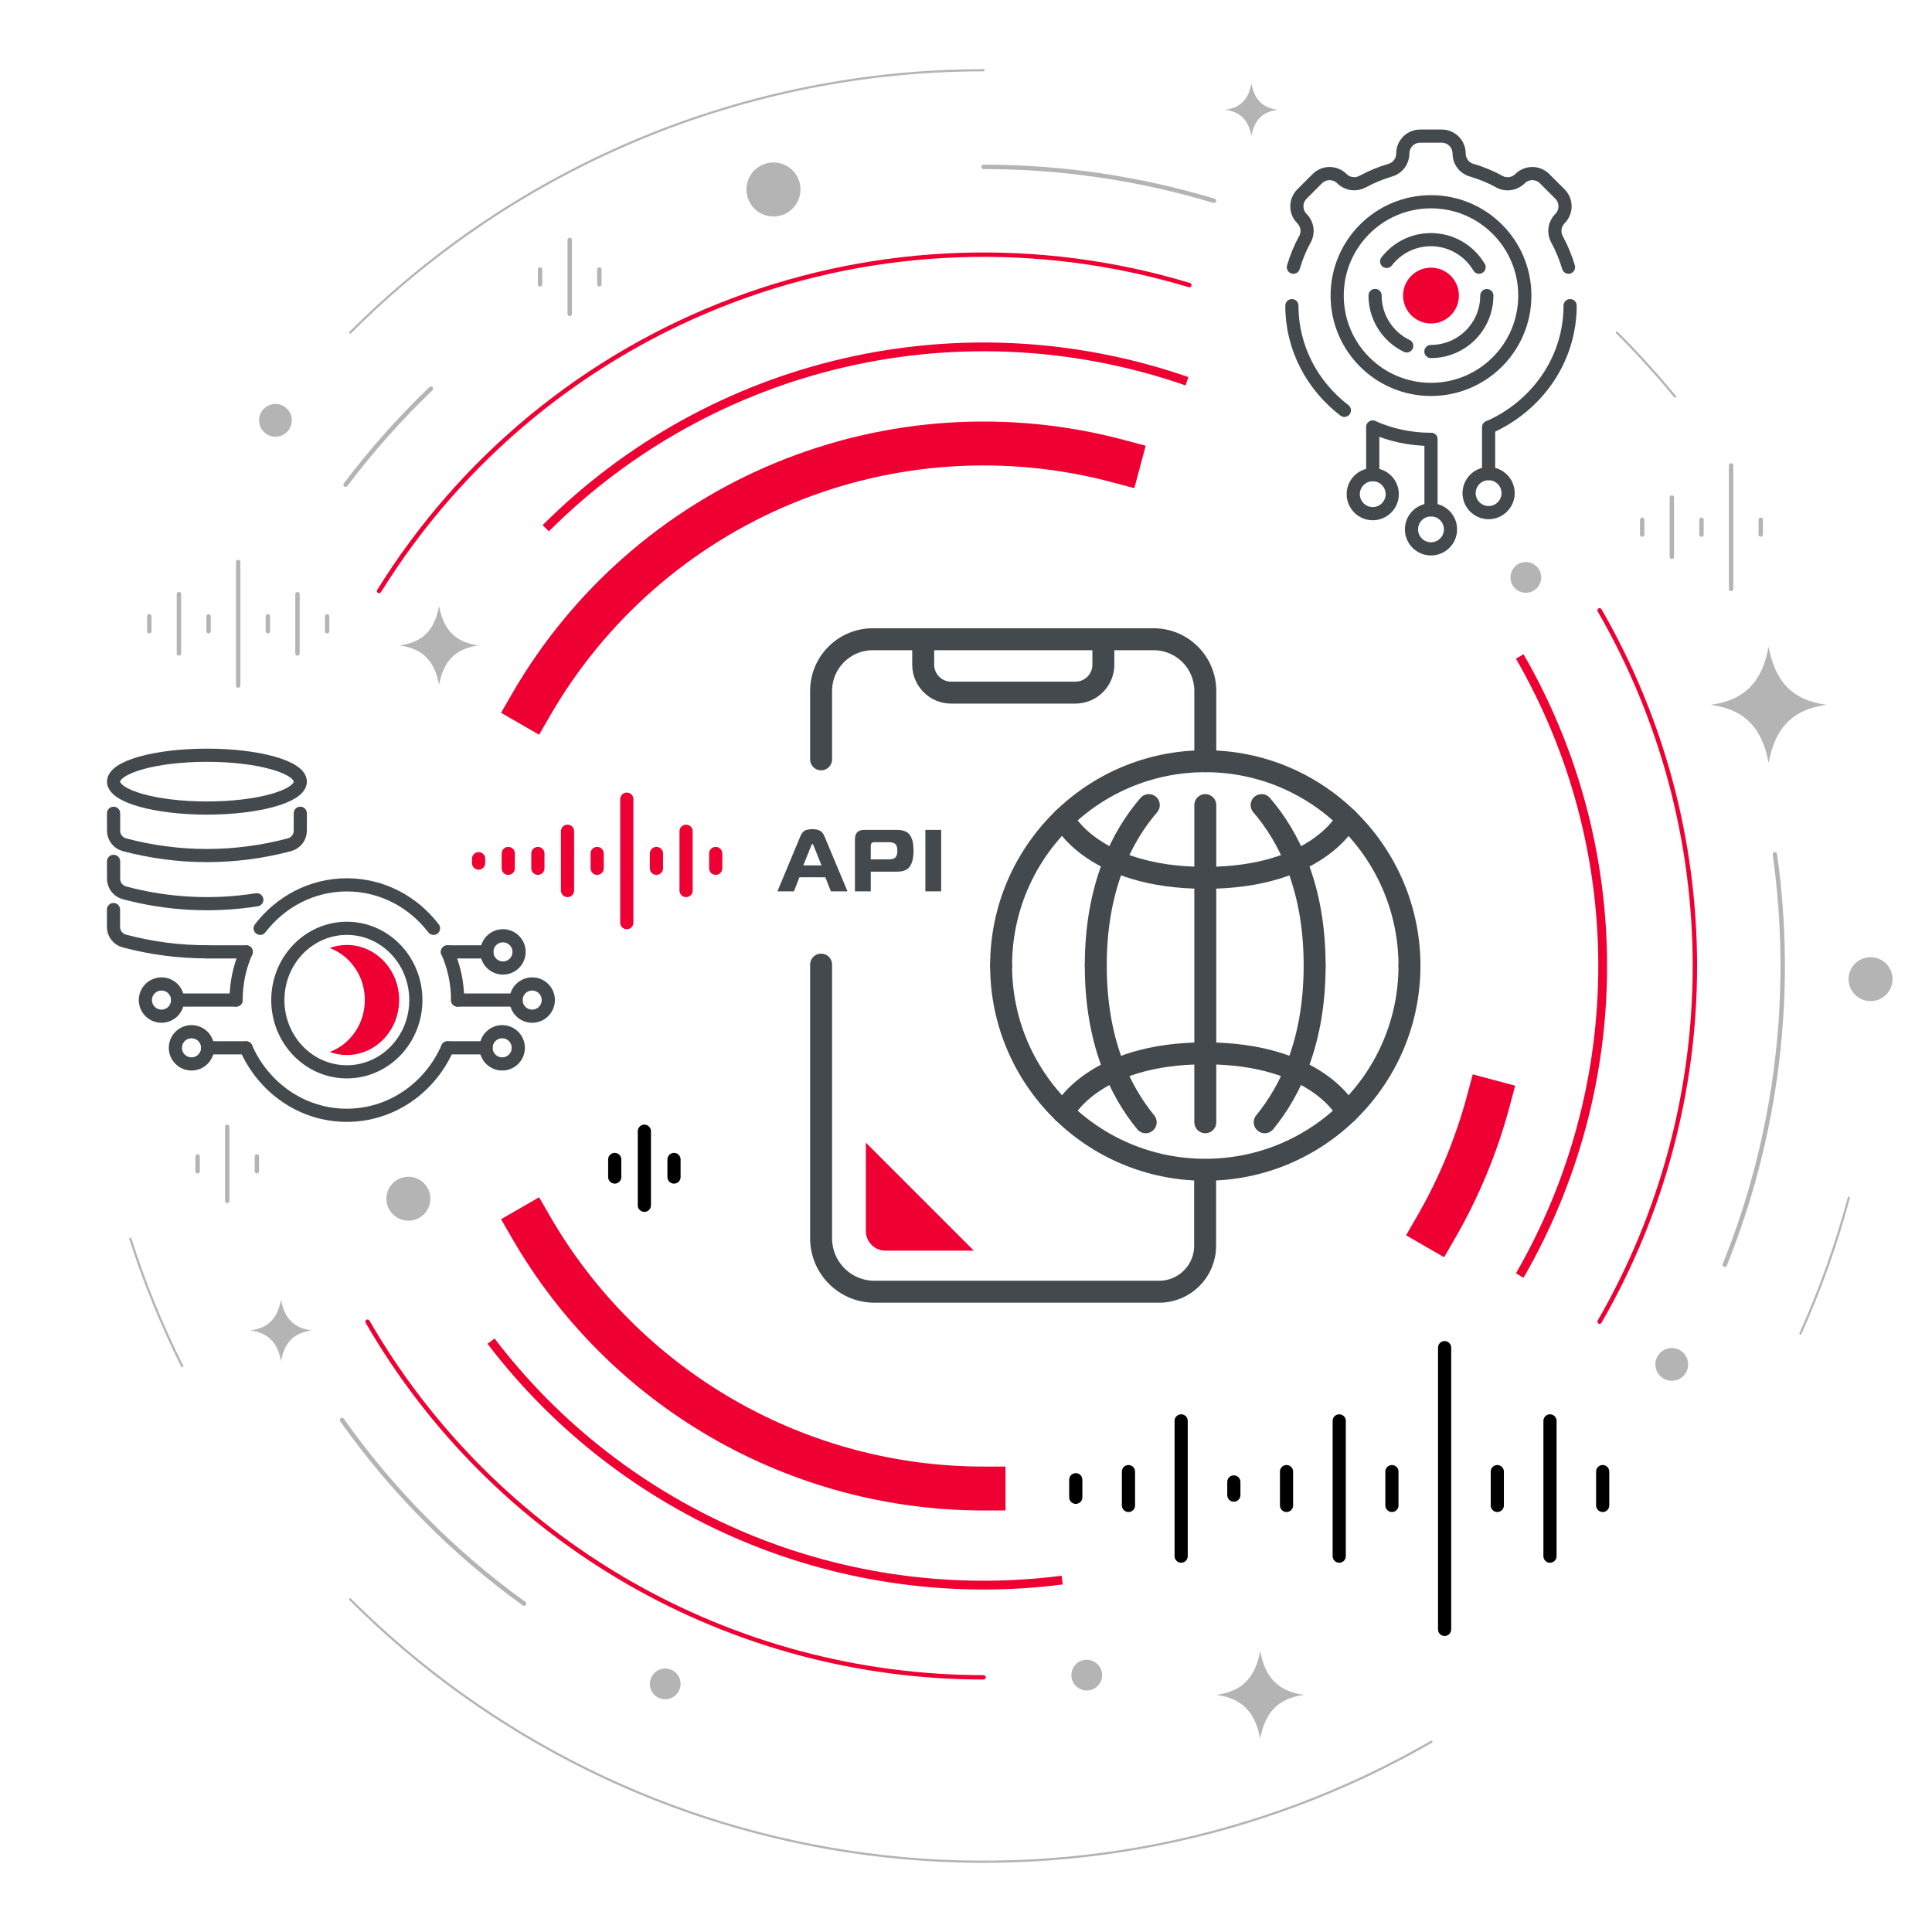 <svg width="440" height="440" viewBox="0 0 440 440" fill="none" xmlns="http://www.w3.org/2000/svg">
<path d="M227.995 219.905C227.995 194.214 248.807 173.362 274.498 173.362C300.188 173.362 321 194.292 321 219.983" stroke="#44494D" stroke-width="5" stroke-linecap="round" stroke-linejoin="round"/>
<path d="M261.633 183.355C255.535 190.437 249.554 201.965 249.554 219.865" stroke="#44494D" stroke-width="5" stroke-linecap="round" stroke-linejoin="round"/>
<path d="M287.323 183.355C293.422 190.437 299.401 201.965 299.401 219.865" stroke="#44494D" stroke-width="5" stroke-linecap="round" stroke-linejoin="round"/>
<path d="M274.498 199.918C248.807 199.918 242.158 186.463 242.158 186.463" stroke="#44494D" stroke-width="5" stroke-linecap="round" stroke-linejoin="round"/>
<path d="M306.837 186.463C306.837 186.463 300.188 199.918 274.498 199.918" stroke="#44494D" stroke-width="5" stroke-linecap="round" stroke-linejoin="round"/>
<path d="M274.498 255.588V183.355" stroke="#44494D" stroke-width="5" stroke-linecap="round" stroke-linejoin="round"/>
<path d="M321 219.905C321 245.595 300.188 266.407 274.498 266.407C248.807 266.407 227.995 245.595 227.995 219.905" stroke="#44494D" stroke-width="5" stroke-linecap="round" stroke-linejoin="round"/>
<path d="M288.031 255.588C293.893 248.428 299.401 237.137 299.401 219.905" stroke="#44494D" stroke-width="5" stroke-linecap="round" stroke-linejoin="round"/>
<path d="M260.924 255.588C255.062 248.428 249.554 237.137 249.554 219.905" stroke="#44494D" stroke-width="5" stroke-linecap="round" stroke-linejoin="round"/>
<path d="M306.837 253.346C306.837 253.346 300.188 239.891 274.498 239.891" stroke="#44494D" stroke-width="5" stroke-linecap="round" stroke-linejoin="round"/>
<path d="M242.158 253.346C242.158 253.346 248.807 239.891 274.498 239.891" stroke="#44494D" stroke-width="5" stroke-linecap="round" stroke-linejoin="round"/>
<path d="M274.498 173.362V157.35C274.498 150.858 269.226 145.586 262.734 145.586H198.763C192.272 145.586 187 150.858 187 157.35V172.934M274.458 266.447V283.718C274.458 289.501 269.776 294.183 263.993 294.183H199.156C192.429 294.183 187 288.714 187 282.026V219.688" stroke="#44494D" stroke-width="5" stroke-linecap="round" stroke-linejoin="round"/>
<path d="M177.052 203L182.272 190.48C182.512 189.893 182.825 189.473 183.212 189.22C183.612 188.967 184.218 188.84 185.032 188.84C185.725 188.84 186.285 188.953 186.712 189.18C187.152 189.407 187.505 189.84 187.772 190.48L193.012 203H189.232L187.972 199.8H182.072L180.812 203H177.052ZM184.732 192.64L182.952 197.08H187.092L185.312 192.64C185.205 192.347 185.112 192.2 185.032 192.2C184.938 192.2 184.838 192.347 184.732 192.64ZM198.308 203H194.708V191.16C194.708 189.72 195.415 189 196.828 189H204.268C205.028 189 205.661 189.113 206.168 189.34C206.675 189.553 207.061 189.887 207.328 190.34C207.595 190.78 207.781 191.273 207.888 191.82C207.995 192.353 208.048 192.993 208.048 193.74C208.048 195.3 207.775 196.487 207.228 197.3C206.695 198.113 205.708 198.52 204.268 198.52H198.308V203ZM198.308 195.72H202.408C203.141 195.72 203.648 195.573 203.928 195.28C204.221 194.973 204.368 194.46 204.368 193.74C204.368 193.033 204.221 192.533 203.928 192.24C203.648 191.947 203.141 191.8 202.408 191.8H199.248C198.901 191.8 198.655 191.873 198.508 192.02C198.375 192.153 198.308 192.393 198.308 192.74V195.72ZM214.347 203H210.747V189H214.347V203Z" fill="#44494D"/>
<path d="M210.251 145.625V151.369C210.251 154.87 213.084 157.742 216.625 157.742H244.912C248.414 157.742 251.285 154.91 251.285 151.369V145.625" stroke="#44494D" stroke-width="5" stroke-linecap="round" stroke-linejoin="round"/>
<path d="M197.189 280.375C197.189 282.814 199.196 284.821 201.635 284.821H221.778L197.189 260.231V280.375Z" fill="#EE0033"/>
<path d="M224 339C203.111 339 182.59 333.501 164.5 323.057C146.41 312.613 131.387 297.59 120.943 279.5" stroke="#EE0033" stroke-width="10" stroke-linecap="square" stroke-linejoin="round" stroke-dasharray="0.1 0"/>
<path d="M338.945 250.799C336.254 260.845 332.257 270.494 327.057 279.5" stroke="#EE0033" stroke-width="10" stroke-linecap="square" stroke-linejoin="round" stroke-dasharray="0.1 0"/>
<path d="M241.899 359.859C217.348 363.001 192.403 359.625 169.571 350.071C146.739 340.517 126.824 325.121 111.828 305.43" stroke="#EE0033" stroke-width="2" stroke-linejoin="round"/>
<path d="M119.351 365.223C103.321 353.671 89.314 339.545 77.898 323.417" stroke="#B5B4B4" stroke-linecap="round" stroke-linejoin="round"/>
<path d="M224 382C195.563 382 167.627 374.515 143 360.296C118.373 346.078 97.922 325.627 83.704 301" stroke="#EE0033" stroke-linecap="round" stroke-linejoin="round"/>
<path d="M120.943 160.5C134.041 137.814 154.259 120.083 178.461 110.058C202.663 100.034 229.496 98.275 254.799 105.055" stroke="#EE0033" stroke-width="10" stroke-linecap="square" stroke-linejoin="round" stroke-dasharray="0.1 0"/>
<path d="M346.11 149.5C358.485 170.935 365 195.249 365 220C365 244.751 358.485 269.065 346.11 290.5" stroke="#EE0033" stroke-width="2" stroke-linejoin="round"/>
<path d="M124.298 120.298C143.034 101.562 166.67 88.484 192.497 82.564C218.324 76.644 245.297 78.121 270.323 86.826" stroke="#EE0033" stroke-width="2" stroke-linejoin="round"/>
<path d="M86.341 134.596C105.141 104.292 133.415 81.039 166.778 68.442C200.141 55.846 236.728 54.61 270.865 64.927" stroke="#EE0033" stroke-linecap="round" stroke-linejoin="round"/>
<path d="M364.296 139C378.515 163.627 386 191.563 386 220C386 248.437 378.515 276.373 364.296 301" stroke="#EE0033" stroke-linecap="round" stroke-linejoin="round"/>
<path d="M224 38C241.776 38 259.456 40.604 276.477 45.73" stroke="#B5B4B4" stroke-linecap="round" stroke-linejoin="round"/>
<path d="M78.715 110.381C84.596 102.587 91.094 95.278 98.148 88.527" stroke="#B5B4B4" stroke-linecap="round" stroke-linejoin="round"/>
<path d="M421.049 272.799C418.216 283.37 414.538 293.697 410.048 303.678" stroke="#B5B4B4" stroke-width="0.5" stroke-linecap="round" stroke-linejoin="round"/>
<path d="M41.5 311.157C36.823 301.794 32.874 292.085 29.687 282.116" stroke="#B5B4B4" stroke-width="0.5" stroke-linecap="round" stroke-linejoin="round"/>
<path d="M79.75 75.75C98.693 56.807 121.182 41.781 145.933 31.529C170.683 21.277 197.21 16 224 16" stroke="#B5B4B4" stroke-width="0.5" stroke-linecap="round" stroke-linejoin="round"/>
<path d="M326 396.669C287.109 419.123 241.896 428.116 197.373 422.255C152.849 416.393 111.505 396.004 79.75 364.25" stroke="#B5B4B4" stroke-width="0.5" stroke-linecap="round" stroke-linejoin="round"/>
<path d="M368.25 75.75C372.886 80.387 377.296 85.244 381.465 90.305" stroke="#B5B4B4" stroke-width="0.5" stroke-linecap="round" stroke-linejoin="round"/>
<path d="M404.211 194.547C408.679 226.181 404.742 258.433 392.794 288.063" stroke="#B5B4B4" stroke-linecap="round" stroke-linejoin="round"/>
<path d="M402.79 147.28C401.36 155.04 397.56 159.47 389.55 160.52C397.56 161.57 401.36 166 402.79 173.76C404.22 165.99 408.02 161.56 416.03 160.52C408.02 159.47 404.22 155.04 402.79 147.28Z" fill="#B5B4B4"/>
<path d="M100 138C99.028 143.275 96.445 146.286 91 147C96.445 147.714 99.028 150.725 100 156C100.972 150.718 103.555 147.707 109 147C103.555 146.286 100.972 143.275 100 138Z" fill="#B5B4B4"/>
<path d="M287 376C285.921 381.861 283.052 385.209 277 386C283.052 386.791 285.921 390.139 287 396C288.079 390.139 290.948 386.791 297 386C290.948 385.209 288.079 381.861 287 376Z" fill="#B5B4B4"/>
<path d="M64 296C63.245 300.103 61.236 302.446 57 303C61.236 303.554 63.245 305.897 64 310C64.755 305.897 66.764 303.554 71 303C66.764 302.446 64.755 300.103 64 296Z" fill="#B5B4B4"/>
<path d="M285 19C284.353 22.517 282.631 24.525 279 25C282.631 25.474 284.353 27.483 285 31C285.647 27.483 287.369 25.474 291 25C287.369 24.525 285.647 22.517 285 19Z" fill="#B5B4B4"/>
<path d="M155 383.5C155 385.435 153.429 387 151.5 387C149.571 387 148 385.435 148 383.5C148 381.565 149.565 380 151.5 380C153.435 380 155 381.565 155 383.5Z" fill="#B5B4B4"/>
<path d="M351 131.5C351 133.435 349.429 135 347.5 135C345.571 135 344 133.435 344 131.5C344 129.565 345.565 128 347.5 128C349.435 128 351 129.565 351 131.5Z" fill="#B5B4B4"/>
<path d="M251 381.5C251 383.435 249.429 385 247.5 385C245.571 385 244 383.435 244 381.5C244 379.565 245.565 378 247.5 378C249.435 378 251 379.565 251 381.5Z" fill="#B5B4B4"/>
<path d="M98.01 273C98.01 275.76 95.77 278 93.01 278C90.25 278 88 275.76 88 273C88 270.24 90.24 268 93.01 268C95.78 268 98.01 270.24 98.01 273Z" fill="#B5B4B4"/>
<path d="M431.01 223C431.01 225.76 428.77 228 426.01 228C423.25 228 421 225.76 421 223C421 220.24 423.24 218 426.01 218C428.78 218 431.01 220.24 431.01 223Z" fill="#B5B4B4"/>
<path d="M182.3 43.15C182.3 39.75 179.55 37 176.15 37C172.75 37 170 39.75 170 43.15C170 46.55 172.75 49.3 176.15 49.3C179.55 49.3 182.3 46.55 182.3 43.15Z" fill="#B5B4B4"/>
<path d="M384.46 310.73C384.46 308.67 382.79 307 380.73 307C378.67 307 377 308.67 377 310.73C377 312.79 378.67 314.46 380.73 314.46C382.79 314.46 384.46 312.79 384.46 310.73Z" fill="#B5B4B4"/>
<path d="M66.46 95.73C66.46 93.67 64.79 92 62.73 92C60.67 92 59 93.67 59 95.73C59 97.79 60.67 99.46 62.73 99.46C64.79 99.46 66.46 97.79 66.46 95.73Z" fill="#B5B4B4"/>
<path d="M124.872 227.759C124.872 229.79 123.233 231.43 121.202 231.43C119.172 231.43 117.531 229.79 117.531 227.759C117.531 225.729 119.172 224.089 121.202 224.089C123.233 224.089 124.872 225.729 124.872 227.759Z" stroke="#44494D" stroke-width="3" stroke-linecap="round" stroke-linejoin="round"/>
<path d="M68.39 185.218V189.181C68.39 190.684 67.375 191.993 65.93 192.383C53.611 195.663 40.647 195.663 28.327 192.383C26.882 191.993 25.867 190.684 25.867 189.181V185.218" stroke="#44494D" stroke-width="3" stroke-miterlimit="10" stroke-linecap="round"/>
<path d="M58.491 204.917C48.456 206.498 38.187 205.971 28.327 203.335C26.882 202.945 25.867 201.637 25.867 200.134V196.17" stroke="#44494D" stroke-width="3" stroke-miterlimit="10" stroke-linecap="round"/>
<path d="M25.848 207.143V211.106C25.848 212.61 26.863 213.918 28.308 214.308C34.477 215.948 40.784 216.768 47.109 216.768" stroke="#44494D" stroke-width="3" stroke-miterlimit="10" stroke-linecap="round"/>
<path d="M68.39 178.013C68.39 181.332 58.863 184.026 47.129 184.026C35.395 184.026 25.867 181.332 25.867 178.013C25.867 174.694 35.395 172 47.129 172C58.863 172 68.39 174.694 68.39 178.013Z" stroke="#44494D" stroke-width="3" stroke-miterlimit="10" stroke-linecap="round"/>
<path d="M78.991 244.101C87.671 244.101 94.708 236.785 94.708 227.76C94.708 218.735 87.671 211.418 78.991 211.418C70.311 211.418 63.275 218.735 63.275 227.76C63.275 236.785 70.311 244.101 78.991 244.101Z" stroke="#44494D" stroke-width="3" stroke-linecap="round" stroke-linejoin="round"/>
<path d="M78.991 215.206C77.625 215.206 76.317 215.46 75.087 215.909C79.733 217.627 83.092 222.274 83.092 227.74C83.092 233.207 79.733 237.873 75.087 239.572C76.317 240.021 77.625 240.275 78.991 240.275C85.551 240.275 90.901 234.652 90.901 227.74C90.901 220.829 85.551 215.206 78.991 215.206Z" fill="#EE0033"/>
<path d="M104.216 227.76H117.512" stroke="#44494D" stroke-width="3" stroke-linecap="round" stroke-linejoin="round"/>
<path d="M101.893 216.788H110.854" stroke="#44494D" stroke-width="3" stroke-linecap="round" stroke-linejoin="round"/>
<path d="M101.932 238.635H110.679" stroke="#44494D" stroke-width="3" stroke-linecap="round" stroke-linejoin="round"/>
<path d="M118.215 216.788C118.215 218.818 116.575 220.458 114.544 220.458C112.514 220.458 110.874 218.818 110.874 216.788C110.874 214.757 112.514 213.117 114.544 213.117C116.575 213.117 118.215 214.757 118.215 216.788Z" stroke="#44494D" stroke-width="3" stroke-linecap="round" stroke-linejoin="round"/>
<path d="M118.039 238.635C118.039 240.665 116.399 242.305 114.369 242.305C112.338 242.305 110.698 240.665 110.698 238.635C110.698 236.604 112.338 234.964 114.369 234.964C116.399 234.964 118.039 236.604 118.039 238.635Z" stroke="#44494D" stroke-width="3" stroke-linecap="round" stroke-linejoin="round"/>
<path d="M53.767 227.76H40.471" stroke="#44494D" stroke-width="3" stroke-linecap="round" stroke-linejoin="round"/>
<path d="M56.09 216.788H47.129" stroke="#44494D" stroke-width="3" stroke-linecap="round" stroke-linejoin="round"/>
<path d="M56.051 238.635H47.304" stroke="#44494D" stroke-width="3" stroke-linecap="round" stroke-linejoin="round"/>
<path d="M33.11 227.759C33.11 229.79 34.751 231.43 36.781 231.43C38.812 231.43 40.451 229.79 40.451 227.759C40.451 225.729 38.812 224.089 36.781 224.089C34.751 224.089 33.11 225.729 33.11 227.759Z" stroke="#44494D" stroke-width="3" stroke-linecap="round" stroke-linejoin="round"/>
<path d="M39.944 238.635C39.944 240.665 41.584 242.305 43.614 242.305C45.645 242.305 47.285 240.665 47.285 238.635C47.285 236.604 45.645 234.964 43.614 234.964C41.584 234.964 39.944 236.604 39.944 238.635Z" stroke="#44494D" stroke-width="3" stroke-linecap="round" stroke-linejoin="round"/>
<path d="M56.031 238.654C60.014 247.713 68.78 254 78.972 254C89.163 254 97.949 247.713 101.912 238.654" stroke="#44494D" stroke-width="3" stroke-linecap="round" stroke-linejoin="round"/>
<path d="M56.071 216.788C54.587 220.126 53.767 223.855 53.767 227.76" stroke="#44494D" stroke-width="3" stroke-linecap="round" stroke-linejoin="round"/>
<path d="M98.73 211.418C94.103 205.386 86.996 201.52 78.991 201.52C71.006 201.52 63.88 205.386 59.253 211.418" stroke="#44494D" stroke-width="3" stroke-linecap="round" stroke-linejoin="round"/>
<path d="M104.216 227.76C104.216 223.836 103.396 220.126 101.912 216.788" stroke="#44494D" stroke-width="3" stroke-linecap="round" stroke-linejoin="round"/>
<path d="M325.9 100.06V116.113" stroke="#44494D" stroke-width="3" stroke-linecap="round" stroke-linejoin="round"/>
<path d="M312.633 97.274V108.097" stroke="#44494D" stroke-width="3" stroke-linecap="round" stroke-linejoin="round"/>
<path d="M339.019 97.316V107.863" stroke="#44494D" stroke-width="3" stroke-linecap="round" stroke-linejoin="round"/>
<path d="M325.9 125C328.355 125 330.344 123.011 330.344 120.557C330.344 118.102 328.355 116.113 325.9 116.113C323.446 116.113 321.456 118.102 321.456 120.557C321.456 123.011 323.446 125 325.9 125Z" stroke="#44494D" stroke-width="3" stroke-linecap="round" stroke-linejoin="round"/>
<path d="M312.633 116.984C315.078 116.984 317.076 114.985 317.076 112.54C317.076 110.095 315.078 108.096 312.633 108.096C310.188 108.096 308.189 110.095 308.189 112.54C308.189 114.985 310.188 116.984 312.633 116.984Z" stroke="#44494D" stroke-width="3" stroke-linecap="round" stroke-linejoin="round"/>
<path d="M339.019 116.75C341.464 116.75 343.463 114.752 343.463 112.307C343.463 109.861 341.464 107.863 339.019 107.863C336.574 107.863 334.575 109.861 334.575 112.307C334.575 114.752 336.574 116.75 339.019 116.75Z" stroke="#44494D" stroke-width="3" stroke-linecap="round" stroke-linejoin="round"/>
<path d="M339.062 97.317C349.99 92.512 357.581 81.924 357.581 69.613" stroke="#44494D" stroke-width="3" stroke-linecap="round" stroke-linejoin="round"/>
<path d="M312.633 97.274C316.673 99.06 321.159 100.06 325.879 100.06" stroke="#44494D" stroke-width="3" stroke-linecap="round" stroke-linejoin="round"/>
<path d="M294.219 69.613C294.219 79.266 298.876 87.856 306.169 93.448" stroke="#44494D" stroke-width="3" stroke-linecap="round" stroke-linejoin="round"/>
<path d="M357.22 60.852C356.56 58.62 355.667 56.472 354.583 54.474C353.754 52.943 354.03 51.029 355.263 49.796C356.815 48.243 356.815 45.735 355.263 44.182L351.776 40.695C350.224 39.143 347.715 39.143 346.163 40.695C344.93 41.929 343.016 42.226 341.485 41.376C339.487 40.27 337.339 39.399 335.107 38.739C333.427 38.25 332.3 36.698 332.3 34.955C332.3 32.765 330.535 31 328.345 31H323.434C321.244 31 319.479 32.765 319.479 34.955C319.479 36.698 318.352 38.25 316.672 38.739C314.44 39.399 312.292 40.292 310.294 41.376C308.763 42.205 306.849 41.929 305.616 40.695C304.064 39.143 301.555 39.143 300.003 40.695L296.516 44.182C294.964 45.735 294.964 48.243 296.516 49.796C297.749 51.029 298.047 52.943 297.196 54.474C296.091 56.472 295.219 58.62 294.56 60.852" stroke="#44494D" stroke-width="3" stroke-linecap="round" stroke-linejoin="round"/>
<path d="M325.9 88.685C337.702 88.685 347.269 79.118 347.269 67.317C347.269 55.515 337.702 45.948 325.9 45.948C314.099 45.948 304.532 55.515 304.532 67.317C304.532 79.118 314.099 88.685 325.9 88.685Z" stroke="#44494D" stroke-width="3" stroke-linecap="round" stroke-linejoin="round"/>
<path d="M320.372 78.776C316.098 76.713 313.164 72.354 313.164 67.294" stroke="#44494D" stroke-width="3" stroke-linecap="round" stroke-linejoin="round"/>
<path d="M338.615 67.316C338.615 74.354 332.917 80.052 325.879 80.052" stroke="#44494D" stroke-width="3" stroke-linecap="round" stroke-linejoin="round"/>
<path d="M315.801 59.534C318.14 56.515 321.775 54.58 325.879 54.58C330.557 54.58 334.639 57.11 336.85 60.852" stroke="#44494D" stroke-width="3" stroke-linecap="round" stroke-linejoin="round"/>
<path d="M332.258 67.315C332.258 70.824 329.409 73.673 325.9 73.673C322.392 73.673 319.543 70.824 319.543 67.315C319.543 63.807 322.392 60.958 325.9 60.958C329.409 60.958 332.258 63.807 332.258 67.315Z" fill="#EE0033"/>
<path d="M374 121.75L374 118.375" stroke="#B5B4B4" stroke-miterlimit="10" stroke-linecap="round"/>
<path d="M380.75 126.812L380.75 113.313" stroke="#B5B4B4" stroke-miterlimit="10" stroke-linecap="round"/>
<path d="M387.5 121.75L387.5 118.375" stroke="#B5B4B4" stroke-miterlimit="10" stroke-linecap="round"/>
<path d="M394.25 134.125L394.25 106" stroke="#B5B4B4" stroke-miterlimit="10" stroke-linecap="round"/>
<path d="M401 121.75L401 118.375" stroke="#B5B4B4" stroke-miterlimit="10" stroke-linecap="round"/>
<path d="M34 143.75L34 140.375" stroke="#B5B4B4" stroke-miterlimit="10" stroke-linecap="round"/>
<path d="M40.75 148.812L40.75 135.313" stroke="#B5B4B4" stroke-miterlimit="10" stroke-linecap="round"/>
<path d="M47.5 143.75L47.5 140.375" stroke="#B5B4B4" stroke-miterlimit="10" stroke-linecap="round"/>
<path d="M54.25 156.125L54.25 128" stroke="#B5B4B4" stroke-miterlimit="10" stroke-linecap="round"/>
<path d="M61 143.75L61 140.375" stroke="#B5B4B4" stroke-miterlimit="10" stroke-linecap="round"/>
<path d="M67.75 148.812L67.75 135.313" stroke="#B5B4B4" stroke-miterlimit="10" stroke-linecap="round"/>
<path d="M74.5 143.75L74.5 140.375" stroke="#B5B4B4" stroke-miterlimit="10" stroke-linecap="round"/>
<path d="M123 64.75L123 61.375" stroke="#B5B4B4" stroke-linecap="round" stroke-linejoin="round"/>
<path d="M129.75 71.5L129.75 54.625" stroke="#B5B4B4" stroke-linecap="round" stroke-linejoin="round"/>
<path d="M136.5 64.75L136.5 61.375" stroke="#B5B4B4" stroke-linecap="round" stroke-linejoin="round"/>
<path d="M140 268.062L140 264.063" stroke="black" stroke-width="3" stroke-miterlimit="10" stroke-linecap="round"/>
<path d="M146.75 274.5L146.75 257.625" stroke="black" stroke-width="3" stroke-miterlimit="10" stroke-linecap="round"/>
<path d="M153.5 268.062L153.5 264.063" stroke="black" stroke-width="3" stroke-miterlimit="10" stroke-linecap="round"/>
<path d="M365 342.85L365 335.15" stroke="black" stroke-width="3" stroke-miterlimit="10" stroke-linecap="round"/>
<path d="M353 354.4L353 323.6" stroke="black" stroke-width="3" stroke-miterlimit="10" stroke-linecap="round"/>
<path d="M341 342.85L341 335.15" stroke="black" stroke-width="3" stroke-miterlimit="10" stroke-linecap="round"/>
<path d="M329 371.083L329 306.917" stroke="black" stroke-width="3" stroke-miterlimit="10" stroke-linecap="round"/>
<path d="M317 342.85L317 335.15" stroke="black" stroke-width="3" stroke-miterlimit="10" stroke-linecap="round"/>
<path d="M305 354.4L305 323.6" stroke="black" stroke-width="3" stroke-miterlimit="10" stroke-linecap="round"/>
<path d="M293 342.85L293 335.15" stroke="black" stroke-width="3" stroke-miterlimit="10" stroke-linecap="round"/>
<path d="M281 340.5L281 337.5" stroke="black" stroke-width="3" stroke-miterlimit="10" stroke-linecap="round"/>
<path d="M269 354.4L269 323.6" stroke="black" stroke-width="3" stroke-miterlimit="10" stroke-linecap="round"/>
<path d="M257 342.85L257 335.15" stroke="black" stroke-width="3" stroke-miterlimit="10" stroke-linecap="round"/>
<path d="M245 341L245 337" stroke="black" stroke-width="3" stroke-miterlimit="10" stroke-linecap="round"/>
<path d="M163 197.75L163 194.375" stroke="#EE0033" stroke-width="3" stroke-miterlimit="10" stroke-linecap="round"/>
<path d="M156.25 202.812L156.25 189.313" stroke="#EE0033" stroke-width="3" stroke-miterlimit="10" stroke-linecap="round"/>
<path d="M149.5 197.75L149.5 194.375" stroke="#EE0033" stroke-width="3" stroke-miterlimit="10" stroke-linecap="round"/>
<path d="M142.75 210.125L142.75 182" stroke="#EE0033" stroke-width="3" stroke-miterlimit="10" stroke-linecap="round"/>
<path d="M136 197.75L136 194.375" stroke="#EE0033" stroke-width="3" stroke-miterlimit="10" stroke-linecap="round"/>
<path d="M129.25 202.812L129.25 189.313" stroke="#EE0033" stroke-width="3" stroke-miterlimit="10" stroke-linecap="round"/>
<path d="M122.5 197.75L122.5 194.375" stroke="#EE0033" stroke-width="3" stroke-miterlimit="10" stroke-linecap="round"/>
<path d="M115.75 197.75L115.75 194.375" stroke="#EE0033" stroke-width="3" stroke-miterlimit="10" stroke-linecap="round"/>
<path d="M109 196.562L109 195.563" stroke="#EE0033" stroke-width="3" stroke-miterlimit="10" stroke-linecap="round"/>
<path d="M45 266.75L45 263.375" stroke="#B5B4B4" stroke-miterlimit="10" stroke-linecap="round"/>
<path d="M51.75 273.5L51.75 256.625" stroke="#B5B4B4" stroke-miterlimit="10" stroke-linecap="round"/>
<path d="M58.5 266.75L58.5 263.375" stroke="#B5B4B4" stroke-miterlimit="10" stroke-linecap="round"/>
</svg>

